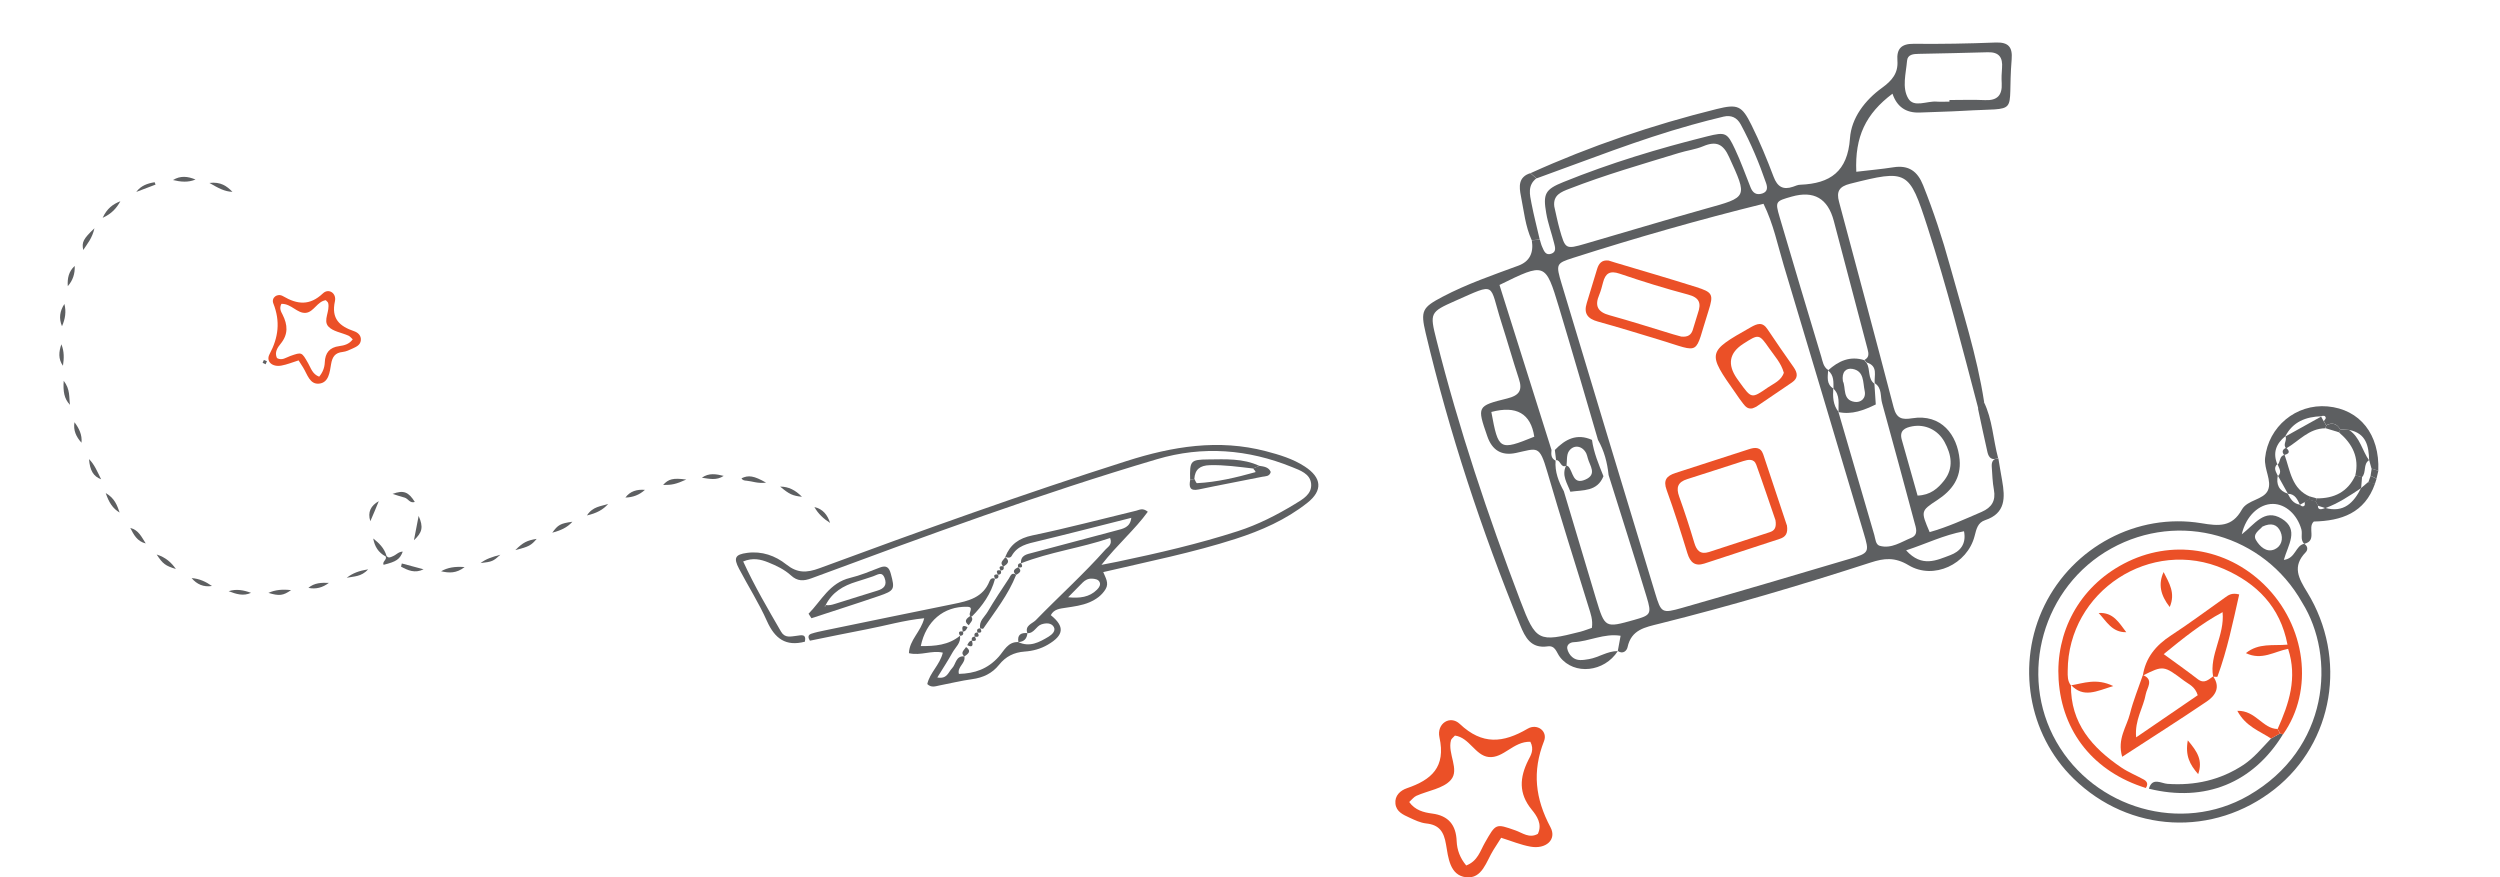 <svg xmlns="http://www.w3.org/2000/svg" width="473" height="166" viewBox="0 0 473 166" fill="none"><path d="M56.478 68.19C55.332 68.549 54.31 68.977 53.233 69.17C51.521 69.488 50.264 68.397 50.996 67.016C52.694 63.826 53.053 60.802 51.714 57.405C51.286 56.315 52.474 55.403 53.551 56.038C56.271 57.626 58.591 57.875 61.104 55.5C62.167 54.492 63.7 55.444 63.369 56.991C62.637 60.319 64.252 61.727 67 62.666C67.718 62.915 68.367 63.481 68.271 64.392C68.174 65.29 67.401 65.621 66.71 65.939C66.117 66.215 65.481 66.519 64.846 66.588C63.382 66.74 62.871 67.513 62.637 68.922C62.388 70.372 62.222 72.374 60.4 72.581C58.591 72.788 58.149 70.8 57.348 69.529C57.058 69.074 56.768 68.618 56.478 68.162V68.19ZM53.247 57.474C52.777 58.372 53.192 58.993 53.468 59.532C54.434 61.465 54.572 63.233 53.095 65.042C52.529 65.732 51.88 66.657 52.404 67.748C53.357 68.287 54.117 67.638 54.904 67.361C57.113 66.588 57.072 66.574 58.301 68.728C58.825 69.64 59.102 70.786 60.386 71.269C61.062 70.455 61.408 69.557 61.449 68.563C61.518 66.768 62.347 65.718 64.197 65.484C65.122 65.359 66.075 65.124 66.738 64.199C66.42 63.909 66.213 63.633 65.937 63.509C64.639 62.929 62.941 62.708 62.098 61.741C61.09 60.581 62.485 58.828 62.084 57.322C62.043 57.157 61.836 57.019 61.642 56.798C60.027 57.019 59.378 59.021 57.886 59.187C56.243 59.366 55.139 57.433 53.247 57.488V57.474Z" fill="#EB5027"></path><path d="M73.144 105.188C73.535 105.701 73.944 105.391 74.356 105.224C74.967 104.981 75.425 104.363 76.202 104.367C75.647 105.819 75.017 106.255 72.571 106.864C72.266 106.225 73.319 105.866 72.945 105.264L73.156 105.194L73.144 105.188Z" fill="#5D5F61"></path><path d="M16.845 86.86C17.879 87.894 18.399 89.207 19.136 90.684C17.679 90.142 16.998 89.005 16.845 86.86Z" fill="#5D5F61"></path><path d="M76.019 106.608C77.39 106.976 78.769 107.341 80.14 107.71C78.498 108.53 77.175 107.906 75.876 107.21C75.926 107.016 75.973 106.812 76.023 106.617L76.019 106.608Z" fill="#5D5F61"></path><path d="M115.064 95.346C114.106 96.444 112.876 97.098 111.052 97.522C112.155 95.8 113.718 95.805 115.064 95.346Z" fill="#5D5F61"></path><path d="M144.946 91.319C143.323 91.512 142.319 91.046 141.281 90.954C140.906 90.921 140.499 90.91 140.298 90.49C141.609 89.858 142.633 89.996 144.946 91.319Z" fill="#5D5F61"></path><path d="M157.054 98.939C155.813 98.149 154.789 97.194 154.082 95.932C155.709 96.296 156.57 97.447 157.054 98.939Z" fill="#5D5F61"></path><path d="M74.284 93.443C76.342 92.682 77.29 93.055 78.483 94.97C77.548 95.284 77.202 94.32 76.546 94.145C75.848 93.966 75.168 93.728 74.275 93.447L74.284 93.443Z" fill="#5D5F61"></path><path d="M71.664 94.822C71.148 96.103 70.613 97.361 70.066 98.614C69.51 96.881 70.172 95.657 71.664 94.822Z" fill="#5D5F61"></path><path d="M97.497 104.08C98.951 102.628 99.724 102.241 101.539 101.955C100.507 103.184 100.064 103.435 97.497 104.08Z" fill="#5D5F61"></path><path d="M36.994 33.965C35.587 34.562 34.165 34.41 32.731 34.065C34.135 33.19 35.556 33.364 36.994 33.965Z" fill="#5D5F61"></path><path d="M33.278 107.653C31.268 107.042 30.781 106.659 29.64 104.91C31.37 105.462 32.423 106.437 33.278 107.653Z" fill="#5D5F61"></path><path d="M147.607 92.065C149.179 92.067 150.466 92.705 151.731 93.993C149.961 93.797 149.353 93.531 147.607 92.065Z" fill="#5D5F61"></path><path d="M83.456 108.083C84.705 107.37 86.061 107.155 87.911 107.289C86.332 108.52 84.929 108.422 83.456 108.083Z" fill="#5D5F61"></path><path d="M108.299 98.713C107.303 99.846 106.034 100.37 104.488 100.792C105.564 99.297 106.012 99.034 108.299 98.713Z" fill="#5D5F61"></path><path d="M129.843 90.731C127.864 91.618 127.106 91.772 125.456 91.757C126.465 90.63 127.345 90.388 129.843 90.731Z" fill="#5D5F61"></path><path d="M22.778 38.076C22.052 39.376 21.133 40.438 19.421 41.213C20.238 39.445 21.378 38.608 22.778 38.076Z" fill="#5D5F61"></path><path d="M22.634 96.975C21.33 96.209 20.603 95.059 20 93.282C21.72 94.272 22.172 95.651 22.634 96.975Z" fill="#5D5F61"></path><path d="M13.245 76.597C12.12 75.432 11.921 74.039 12.052 72.045C13.325 73.681 13.034 75.198 13.245 76.597Z" fill="#5D5F61"></path><path d="M73.143 105.188L72.932 105.258C71.584 104.54 70.871 103.374 70.614 101.879C71.737 102.766 72.732 103.752 73.134 105.192L73.143 105.188Z" fill="#5D5F61"></path><path d="M65.602 109.316C66.725 108.434 67.952 107.989 69.647 107.717C68.377 109.161 66.882 109.037 65.602 109.316Z" fill="#5D5F61"></path><path d="M50.787 112.176C52.099 111.574 53.456 111.472 55.076 111.653C53.55 112.698 52.862 112.794 50.787 112.176Z" fill="#5D5F61"></path><path d="M79.207 97.611C80.129 99.71 79.918 100.732 78.318 102.208C78.612 100.67 78.861 99.365 79.207 97.611Z" fill="#5D5F61"></path><path d="M24.647 99.88C26.249 100.285 26.807 101.644 27.575 102.821C25.95 102.436 25.297 101.153 24.647 99.88Z" fill="#5D5F61"></path><path d="M12.184 57.509C12.562 58.968 12.339 60.366 11.728 61.725C11.101 60.237 11.315 58.843 12.184 57.509Z" fill="#5D5F61"></path><path d="M132.793 90.386C134.133 89.421 135.53 89.697 136.92 90.037C135.573 90.953 134.181 90.582 132.793 90.386Z" fill="#5D5F61"></path><path d="M43.261 111.852C44.746 111.38 46.134 111.659 47.495 112.166C46.01 112.855 44.628 112.376 43.261 111.852Z" fill="#5D5F61"></path><path d="M62.217 110.282C61.055 111.169 59.772 111.522 58.347 111.226C59.46 110.265 60.838 110.217 62.217 110.282Z" fill="#5D5F61"></path><path d="M12.826 54.142C12.722 52.672 12.995 51.348 14.133 50.316C14.201 51.748 13.796 53.05 12.826 54.142Z" fill="#5D5F61"></path><path d="M29.439 34.924L25.779 36.315C26.689 35.09 27.936 34.699 29.258 34.476L29.43 34.927L29.439 34.924Z" fill="#5D5F61"></path><path d="M36.25 109.377C37.713 109.473 38.949 110.058 40.105 110.869C38.525 111.118 37.26 110.565 36.25 109.377Z" fill="#5D5F61"></path><path d="M14.091 79.884C14.964 81.04 15.573 82.288 15.42 83.763C14.423 82.663 13.827 81.421 14.091 79.884Z" fill="#5D5F61"></path><path d="M11.61 65.141C12.17 66.479 12.119 67.842 11.913 69.203C10.975 67.905 11.135 66.531 11.61 65.141Z" fill="#5D5F61"></path><path d="M43.98 36.294C42.498 36.257 41.298 35.576 39.619 34.612C41.774 34.351 42.92 35.218 43.98 36.294Z" fill="#5D5F61"></path><path d="M17.866 43.19C17.446 45.076 16.54 46.093 15.749 47.303C15.442 45.817 15.727 45.233 17.866 43.19Z" fill="#5D5F61"></path><path d="M122.022 92.68C120.979 93.635 119.741 94.106 118.326 94.137C119.227 92.915 120.521 92.568 122.022 92.68Z" fill="#5D5F61"></path><path d="M90.923 106.537C91.951 105.733 93.153 105.358 94.666 104.959C93.307 106.199 93.13 106.277 90.923 106.537Z" fill="#5D5F61"></path><path d="M49.687 68.639C49.766 68.465 49.849 68.278 49.928 68.103C50.124 68.184 50.311 68.268 50.507 68.348C50.423 68.535 50.333 68.735 50.249 68.922C50.059 68.829 49.868 68.736 49.691 68.648L49.687 68.639Z" fill="#5D5F61"></path><path d="M190.205 105.347C191.137 103.01 192.763 101.831 195.331 101.297C201.916 99.928 208.428 98.194 214.973 96.623C215.577 96.475 216.207 96.028 217.166 96.824C214.722 100.205 211.475 102.942 208.393 106.871C209.87 106.58 210.67 106.422 211.469 106.265C219.132 104.656 226.766 102.898 234.228 100.484C238.012 99.259 241.567 97.447 244.961 95.384C246.431 94.489 248.291 93.503 248.059 91.466C247.85 89.621 245.98 88.99 244.465 88.374C236.115 84.996 227.592 84.311 218.894 86.884C196.778 93.425 175.156 101.403 153.539 109.408C152.018 109.975 150.867 109.991 149.646 108.866C148.412 107.745 146.905 107.028 145.36 106.404C143.908 105.817 142.433 105.475 140.611 106.228C142.737 110.876 145.277 115.189 147.775 119.51C148.519 120.784 149.614 120.414 150.703 120.298C151.529 120.205 152.608 119.824 152.287 121.407C148.674 122.358 146.599 120.825 145.118 117.528C143.6 114.112 141.565 110.924 139.827 107.607C138.747 105.554 139.084 104.91 141.347 104.605C144.129 104.226 146.686 105.129 148.774 106.8C150.86 108.458 152.624 108.406 155.05 107.506C174.294 100.391 193.601 93.446 213.163 87.226C221.836 84.461 230.517 83.017 239.51 85.368C242.078 86.044 244.619 86.796 246.865 88.267C250.079 90.364 250.333 92.791 247.323 95.158C243.303 98.329 238.629 100.39 233.785 101.95C225.686 104.56 217.343 106.219 208.734 108.24C209.15 109.283 209.876 110.323 209.174 111.474C208.44 112.675 207.373 113.406 206.156 113.941C204.73 114.56 203.177 114.753 201.647 114.985C200.555 115.158 199.415 115.228 198.813 116.388C201.491 118.548 201.307 120.189 198.253 121.973C196.878 122.779 195.379 123.173 193.851 123.277C191.839 123.42 190.266 124.223 189.024 125.777C187.714 127.414 186 128.217 183.917 128.501C181.847 128.782 179.796 129.299 177.734 129.691C177.002 129.835 176.224 130.172 175.443 129.425C175.896 127.295 177.815 125.819 178.382 123.483C176.255 122.974 174.215 124.122 171.969 123.579C172.063 121.056 174.217 119.561 174.861 116.971C171.049 117.343 167.526 118.389 163.944 119.067C160.362 119.745 156.796 120.504 153.235 121.22C152.906 120.694 152.772 120.157 153.496 119.902C154.328 119.625 155.195 119.454 156.06 119.27C164.162 117.602 172.261 115.922 180.368 114.281C183.224 113.704 185.999 113.073 187.224 109.932C187.382 109.521 187.751 109.251 188.265 109.502C187.512 112.324 185.897 114.627 183.863 116.661C183.841 116.693 183.679 116.584 183.571 116.535C183.08 116.041 184.432 114.831 183.004 114.803C178.52 114.688 175.197 117.538 174.21 122.237C176.861 122.263 179.456 122.075 181.635 120.28C181.848 121.646 180.768 122.45 180.207 123.461C179.347 125.024 178.349 126.53 177.337 128.179C179.208 128.528 179.417 127.164 180.131 126.432C180.884 125.678 180.812 124.032 182.448 124.188C182.785 125.472 181.058 126.137 181.426 127.5C184.424 127.43 186.899 126.562 188.974 124.238C189.955 123.144 190.691 121.381 192.667 121.484C194.826 122.508 196.629 121.519 198.403 120.452C199.057 120.055 199.793 119.361 199.381 118.626C198.928 117.829 197.915 117.831 197.031 118.132C196.015 118.473 195.656 119.867 194.376 119.796C193.86 118.321 195.304 118.008 195.961 117.344C200.326 112.852 205.001 108.652 209.171 103.959C209.632 103.446 210.5 103.064 210.038 101.79C204.486 103.686 198.637 104.431 193.164 106.58C193.073 105.049 194.249 104.874 195.306 104.595C200.615 103.183 205.935 101.754 211.247 100.355C212.504 100.023 213.827 99.804 214.043 97.974C208.075 99.474 202.224 100.993 196.352 102.404C194.404 102.873 192.488 103.222 191.399 105.196C191.181 105.591 190.643 105.571 190.207 105.361L190.205 105.347ZM202.115 113.006C204.254 113.218 206.126 113.004 207.546 111.57C207.946 111.167 208.307 110.646 208.032 110.109C207.777 109.596 207.154 109.508 206.585 109.479C205.876 109.45 205.301 109.747 204.82 110.235C203.919 111.159 203.014 112.069 202.099 112.996L202.115 113.006Z" fill="#5D5F61"></path><path d="M152.975 116.12C155.417 113.654 156.932 110.273 160.856 109.331C162.764 108.87 164.61 108.098 166.454 107.383C167.722 106.893 168.222 107.358 168.546 108.575C169.329 111.475 169.271 111.753 166.276 112.766C162.045 114.219 157.778 115.567 153.523 116.969C153.339 116.681 153.156 116.394 152.975 116.12ZM156.167 114.463C157.074 114.636 157.901 114.262 158.739 114.013C161.156 113.283 163.558 112.471 165.978 111.755C167.269 111.374 167.88 110.691 167.361 109.343C166.845 108.009 165.959 108.803 165.19 109.039C164.143 109.372 163.105 109.746 162.054 110.052C159.557 110.811 157.45 112.043 156.224 114.466C155.983 114.668 155.974 114.769 156.175 114.715C156.202 114.71 156.181 114.531 156.178 114.447L156.167 114.463Z" fill="#5D5F61"></path><path d="M225.177 90.769C225.087 87.17 225.215 86.961 228.613 86.925C231.871 86.888 235.17 86.702 238.254 88.135C237.85 88.299 237.462 88.474 237.058 88.638C234.337 88.33 231.641 87.933 228.884 88.011C227.037 88.066 226.084 88.803 225.965 90.628C225.708 90.678 225.437 90.732 225.177 90.769Z" fill="#5D5F61"></path><path d="M237.072 88.635C237.476 88.471 237.864 88.296 238.268 88.132C239.126 88.273 240.028 88.348 240.426 89.297C240.193 90.188 239.413 90.088 238.817 90.206C234.812 91.023 230.792 91.759 226.806 92.602C225.05 92.976 224.941 92.068 225.191 90.766C225.449 90.716 225.72 90.662 225.98 90.625C226.147 90.902 226.319 91.417 226.473 91.414C230.235 91.222 233.877 90.349 237.493 89.341C237.693 89.287 237.272 88.864 237.072 88.635Z" fill="#5D5F61"></path><path d="M190.201 105.404C191.207 106.219 190.588 106.721 189.853 107.204C188.98 106.419 189.891 105.972 190.201 105.404Z" fill="#5D5F61"></path><path d="M189.872 107.158C190.009 107.638 189.838 107.911 189.339 107.953C188.927 107.288 189.098 107.015 189.872 107.158Z" fill="#5D5F61"></path><path d="M189.35 107.936C189.503 108.427 189.364 108.722 188.817 108.731C188.437 108.088 188.543 107.772 189.35 107.936Z" fill="#5D5F61"></path><path d="M188.828 108.715C189.027 109.225 188.84 109.487 188.295 109.51C187.918 108.88 188.073 108.596 188.828 108.715Z" fill="#5D5F61"></path><path d="M192.256 108.757C190.772 112.512 188.283 115.662 186.029 118.936C185.974 119.017 185.658 118.91 185.455 118.88C185.169 117.501 186.284 116.732 186.853 115.761C188.118 113.612 189.497 111.539 190.875 109.465C191.169 109.027 191.377 108.156 192.256 108.757Z" fill="#5D5F61"></path><path d="M183.301 118.306C182.212 117.493 182.931 116.999 183.62 116.497C184.417 117.255 183.581 117.73 183.301 118.306Z" fill="#5D5F61"></path><path d="M192.647 107.314C193.471 108.067 192.85 108.415 192.245 108.773C191.408 108.023 191.969 107.659 192.647 107.314Z" fill="#5D5F61"></path><path d="M182.773 122.407C183.905 123.225 183.143 123.713 182.453 124.215C181.597 123.441 182.476 122.972 182.773 122.407Z" fill="#5D5F61"></path><path d="M183.9 121.199C184.103 122.018 184.11 122.622 183.001 122.066C183.205 121.674 183.374 121.246 183.9 121.199Z" fill="#5D5F61"></path><path d="M184.424 120.434C184.837 121.099 184.665 121.372 183.891 121.229C183.754 120.749 183.926 120.476 184.424 120.434Z" fill="#5D5F61"></path><path d="M184.946 119.656C185.342 120.31 185.204 120.604 184.413 120.451C184.263 119.974 184.402 119.679 184.946 119.656Z" fill="#5D5F61"></path><path d="M185.469 118.877C185.816 119.498 185.724 119.812 184.936 119.672C184.75 119.16 184.924 118.9 185.469 118.877Z" fill="#5D5F61"></path><path d="M181.652 120.291C181.255 119.637 181.424 119.351 182.198 119.494C182.335 119.973 182.196 120.268 181.652 120.291Z" fill="#5D5F61"></path><path d="M182.16 119.515C181.992 118.732 181.95 118.093 183.059 118.649C182.887 119.062 182.685 119.468 182.16 119.515Z" fill="#5D5F61"></path><path d="M193.169 106.536C193.565 107.19 193.427 107.485 192.636 107.331C192.499 106.851 192.671 106.578 193.169 106.536Z" fill="#5D5F61"></path><path d="M194.387 119.78C194.3 120.838 193.754 121.424 192.681 121.481C192.436 120.094 193.158 119.684 194.387 119.78Z" fill="#5D5F61"></path><path d="M284.044 158.517C285.991 159.127 287.726 159.854 289.555 160.182C292.463 160.721 294.597 158.869 293.354 156.523C290.47 151.106 289.86 145.97 292.135 140.201C292.862 138.348 290.845 136.8 289.016 137.879C284.396 140.576 280.456 140.998 276.188 136.964C274.382 135.252 271.779 136.871 272.342 139.497C273.584 145.149 270.841 147.541 266.174 149.136C264.954 149.558 263.852 150.52 264.016 152.068C264.18 153.592 265.494 154.155 266.666 154.694C267.675 155.163 268.753 155.679 269.832 155.796C272.318 156.054 273.186 157.368 273.584 159.76C274.007 162.222 274.288 165.623 277.384 165.975C280.456 166.326 281.206 162.949 282.567 160.792C283.059 160.018 283.552 159.244 284.044 158.47V158.517ZM289.532 140.318C290.329 141.842 289.626 142.898 289.157 143.812C287.515 147.096 287.28 150.098 289.79 153.17C290.751 154.342 291.854 155.914 290.962 157.766C289.344 158.681 288.054 157.579 286.718 157.11C282.965 155.796 283.036 155.773 280.948 159.431C280.057 160.979 279.588 162.926 277.407 163.747C276.258 162.363 275.672 160.839 275.601 159.15C275.484 156.101 274.077 154.319 270.934 153.92C269.363 153.709 267.745 153.31 266.619 151.739C267.159 151.247 267.51 150.778 267.979 150.567C270.184 149.582 273.069 149.206 274.499 147.565C276.211 145.595 273.842 142.616 274.523 140.06C274.593 139.779 274.945 139.544 275.273 139.169C278.017 139.544 279.119 142.945 281.652 143.226C284.443 143.531 286.319 140.248 289.532 140.342V140.318Z" fill="#EB5027"></path><path d="M378.076 86.635C378.319 88.073 378.542 89.492 378.805 90.93C379.372 94.131 379.494 97.11 375.604 98.406C374.186 98.872 373.943 100.068 373.598 101.405C372.241 106.754 365.838 109.793 361.097 106.936C358.504 105.376 356.478 105.599 353.925 106.43C340.735 110.705 327.444 114.635 313.97 117.999C311.235 118.687 308.642 119.113 307.932 122.456C307.791 123.104 307.061 123.854 306.089 123.165C306.251 122.253 306.433 121.362 306.616 120.288C303.495 119.782 300.679 121.362 297.701 121.504C297.032 121.544 296.404 122.01 296.526 122.719C296.627 123.287 296.992 123.915 297.437 124.3C298.369 125.13 299.504 124.887 300.639 124.705C302.503 124.381 304.123 123.165 306.089 123.185C303.536 127.177 297.843 127.785 295.148 124.32C294.479 123.469 294.297 122.071 292.798 122.294C289.657 122.74 288.563 120.612 287.611 118.262C280.297 100.291 274.218 81.914 269.741 63.031C268.728 58.776 269.092 58.168 272.942 56.142C277.521 53.731 282.424 52.049 287.266 50.266C289.36 49.496 290.211 47.896 289.819 45.465C290.326 45.424 290.832 45.383 291.339 45.343C291.481 45.809 291.582 46.295 291.785 46.721C292.109 47.45 292.413 48.362 293.466 48.017C294.54 47.673 294.216 46.741 294.034 45.991C293.568 44.107 292.879 42.283 292.554 40.379C291.906 36.691 292.311 35.841 295.796 34.443C304.65 30.856 313.768 28.101 323.027 25.791C326.512 24.92 326.795 25.102 328.274 28.243C329.369 30.573 330.24 33.024 331.192 35.415C331.597 36.469 332.266 36.975 333.421 36.611C334.474 36.266 334.414 35.435 334.15 34.665C332.833 30.836 331.273 27.108 329.348 23.542C328.619 22.205 327.525 21.739 326.107 22.063C324.06 22.549 322.034 23.076 320.008 23.643C310.04 26.419 300.436 30.249 290.711 33.754C290.326 33.429 289.961 33.105 289.576 32.761C300.942 27.615 312.714 23.623 324.81 20.625C328.801 19.632 329.571 20.017 331.374 23.643C332.955 26.825 334.312 30.127 335.568 33.45C336.278 35.334 337.351 35.982 339.236 35.334C339.702 35.172 340.168 34.949 340.634 34.949C346.286 34.726 349.569 32.457 350.014 26.176C350.278 22.306 352.851 18.943 356.113 16.593C357.957 15.255 359.172 13.837 358.99 11.467C358.828 9.279 359.679 8.265 362.07 8.286C367.236 8.346 372.423 8.245 377.61 8.043C380.001 7.962 380.791 8.914 380.608 11.203C379.717 22.144 382.493 20.3 371.43 20.969C368.675 21.131 365.939 21.172 363.184 21.293C360.604 21.388 358.895 20.199 358.058 17.727C352.993 21.536 350.926 25.852 351.21 32.498C353.56 32.214 355.931 32.011 358.261 31.646C361.117 31.201 362.799 32.396 363.853 35.05C365.838 40.014 367.5 45.08 368.918 50.226C371.268 58.796 374.044 67.245 375.401 76.079C375.037 76.525 374.672 76.97 374.328 77.436C371.288 65.867 368.351 54.278 364.663 42.891C361.198 32.194 360.895 32.032 350.035 34.767C347.948 35.294 347.421 36.246 347.948 38.191C351.412 51.158 354.897 64.105 358.281 77.092C358.828 79.219 359.902 79.442 361.766 79.138C367.297 78.247 370.336 82.279 370.762 86.979C371.066 90.424 369.323 92.794 366.527 94.618C363.366 96.684 363.407 96.725 365.089 100.675C368.492 99.723 371.694 98.244 374.935 96.846C376.84 96.016 377.63 94.739 377.245 92.652C376.982 91.234 376.941 89.755 376.84 88.296C376.779 87.384 377.083 86.716 378.137 86.736L378.076 86.635ZM346.894 73.546L346.854 73.465C346.752 75.046 346.793 76.606 347.846 77.922H347.826C350.095 85.682 352.344 93.442 354.614 101.202C354.837 101.972 354.857 103.046 355.647 103.269C357.835 103.877 359.679 102.54 361.583 101.77C363.062 101.162 362.475 99.825 362.211 98.811C360.226 91.315 358.159 83.839 356.113 76.342C355.708 75.025 356.153 73.384 354.654 72.472L354.695 72.553C354.553 71.095 355.404 69.251 353.175 68.582C353.013 68.44 352.891 68.258 352.79 68.076C353.682 67.589 353.56 66.88 353.337 66.029C351.19 57.945 349.082 49.861 346.955 41.797C345.834 37.542 343.18 36.009 338.992 37.198C335.933 38.069 335.832 38.09 336.703 41.068C339.296 49.881 341.93 58.695 344.584 67.488C344.848 68.38 344.969 69.413 345.881 70V70.041C345.82 71.317 345.496 72.675 346.894 73.526V73.546ZM294.317 87.161C294.155 89.269 294.884 91.133 295.877 92.936C297.903 99.723 299.929 106.531 301.976 113.318C303.657 118.85 303.678 118.829 309.168 117.289C312.329 116.398 312.532 116.195 311.539 112.933C309.209 105.234 306.757 97.555 304.346 89.876C304.103 87.526 303.516 85.297 302.34 83.231C299.889 74.883 297.478 66.516 294.966 58.168C292.392 49.638 292.352 49.658 283.7 53.913C286.962 64.287 290.245 74.721 293.547 85.135C293.466 85.946 293.426 86.736 294.337 87.161H294.317ZM333.664 38.556C321.447 41.574 309.493 44.998 297.64 48.787C294.398 49.821 294.337 49.962 295.472 53.731C301.327 73.242 307.244 92.754 313.16 112.244C314.294 115.993 314.436 116.094 318.286 115C328.862 111.981 339.398 108.881 349.933 105.741C353.702 104.626 353.702 104.505 352.608 100.838C347.583 83.94 342.538 67.063 337.473 50.165C336.318 46.316 335.528 42.344 333.664 38.576V38.556ZM301.186 118.789C301.408 117.269 300.942 116.074 300.558 114.838C297.924 106.328 295.249 97.859 292.757 89.309C291.238 84.082 290.893 84.831 286.8 85.703C284.112 86.27 282.309 85.21 281.391 82.522C279.446 76.909 279.425 76.808 285.159 75.39C287.449 74.823 288.097 73.85 287.368 71.662C286.213 68.136 285.2 64.55 284.065 61.005C281.674 53.528 283.315 53.407 275.312 56.932C270.551 59.039 270.49 59.222 271.767 64.267C276.001 81.083 281.492 97.474 287.651 113.663C290.589 121.382 291.075 121.544 299.018 119.518C299.788 119.316 300.517 119.012 301.206 118.789H301.186ZM294.074 39.082C294.398 40.501 294.682 41.919 295.067 43.317C296.161 47.166 296.181 47.207 299.95 46.113C307.548 43.925 315.105 41.615 322.723 39.487C330.706 37.279 330.645 37.38 327.14 29.701C326.046 27.27 324.729 26.622 322.277 27.655C320.798 28.283 319.157 28.466 317.617 28.952C310.668 31.079 303.678 33.085 296.911 35.719C295.391 36.307 293.79 36.894 294.074 39.082ZM368.837 19.227V18.923C371.086 18.923 373.355 18.842 375.604 18.943C377.893 19.044 378.846 18.011 378.724 15.762C378.663 14.79 378.704 13.817 378.785 12.865C378.947 10.879 378.238 9.826 376.09 9.886C371.734 10.028 367.378 10.089 363.022 10.19C362.049 10.21 360.915 10.271 360.813 11.507C360.611 13.898 359.821 16.572 361.036 18.619C362.11 20.442 364.582 19.064 366.426 19.227C367.236 19.287 368.047 19.227 368.837 19.227ZM362.779 93.766C365.23 93.686 366.669 92.409 367.864 90.869C369.688 88.499 369.202 86.007 367.905 83.616C366.649 81.326 364.238 80.212 361.806 80.658C360.408 80.921 359.314 81.448 359.821 83.211C360.813 86.736 361.806 90.261 362.799 93.746L362.779 93.766ZM282.161 77.943C283.498 85.196 283.68 85.297 290.285 82.623C289.623 78.247 286.915 76.687 282.161 77.943ZM360.651 104.14C363.63 107.422 366.406 106.004 368.999 105.032C370.782 104.363 372.079 103.005 371.592 100.513C367.702 101.243 364.44 102.884 360.651 104.12V104.14Z" fill="#5D5F61"></path><path d="M289.536 32.761C289.921 33.085 290.285 33.409 290.67 33.753C288.989 35.07 289.434 36.833 289.759 38.494C290.204 40.784 290.792 43.053 291.319 45.322C290.812 45.363 290.306 45.403 289.799 45.444C288.583 42.79 288.32 39.892 287.753 37.076C287.408 35.334 287.226 33.47 289.556 32.761H289.536Z" fill="#5D5F61"></path><path d="M378.036 86.655C376.881 87.181 376.273 86.614 376.03 85.561C375.402 82.825 374.835 80.09 374.247 77.355C374.612 76.909 374.956 76.463 375.321 75.998C376.982 79.341 377.084 83.109 378.036 86.635V86.655Z" fill="#5D5F61"></path><path d="M354.898 76.524C352.669 77.598 350.4 78.51 347.827 77.963H347.847C347.786 76.423 348.212 74.761 346.854 73.505L346.895 73.586C346.875 72.33 347.037 71.034 345.882 70.102V70.061C347.867 68.278 350.056 67.285 352.771 68.156C352.872 68.339 352.993 68.521 353.155 68.663C353.925 69.879 353.297 71.641 354.675 72.634L354.635 72.553L354.898 76.544V76.524ZM348.678 72.128C349.286 73.343 348.536 75.694 350.907 76.038C352.061 76.22 353.115 75.369 352.791 73.931C352.446 72.35 352.73 70.203 350.501 69.798C349.265 69.575 348.414 70.385 348.678 72.128Z" fill="#5D5F61"></path><path d="M338.082 99.358C338.325 100.939 337.838 101.587 336.724 101.952C331.963 103.492 327.201 105.092 322.44 106.632C320.677 107.199 319.786 106.389 319.259 104.687C318.023 100.675 316.767 96.664 315.329 92.713C314.64 90.829 315.329 90.038 316.99 89.491C321.609 88.012 326.209 86.513 330.828 85.014C331.983 84.629 333.097 84.487 333.604 85.966C335.144 90.565 336.663 95.164 338.061 99.358H338.082ZM335.914 98.406C334.82 95.246 333.604 91.578 332.287 87.931C331.841 86.695 330.727 86.959 329.815 87.242C326.269 88.357 322.764 89.552 319.239 90.646C317.415 91.213 317.091 92.247 317.699 93.949C318.732 96.826 319.685 99.743 320.556 102.681C321.002 104.18 321.711 104.95 323.332 104.444C327.161 103.208 330.99 101.932 334.82 100.696C335.711 100.412 336.157 99.865 335.914 98.386V98.406Z" fill="#EB5027"></path><path d="M304.347 49.294C304.712 49.415 305.178 49.557 305.644 49.699C310.729 51.218 315.815 52.697 320.88 54.298C324 55.291 324.263 55.656 323.25 58.796C320.454 67.447 322.116 66.759 313.89 64.266C310.04 63.091 306.191 61.916 302.321 60.842C300.416 60.316 299.586 59.343 300.214 57.337C300.903 55.19 301.49 53.022 302.179 50.874C302.483 49.901 303.03 49.132 304.327 49.294H304.347ZM318.104 63.679C319.401 63.821 319.968 63.294 320.252 62.483C320.616 61.41 320.88 60.316 321.245 59.242C321.913 57.378 321.548 56.304 319.401 55.737C315.045 54.582 310.729 53.245 306.454 51.786C304.57 51.137 303.739 51.725 303.293 53.447C303.091 54.217 302.888 55.028 302.584 55.757C301.672 57.864 302.28 59.039 304.529 59.647C308.561 60.761 312.553 62.038 316.564 63.254C317.172 63.436 317.8 63.598 318.084 63.679H318.104Z" fill="#EB5027"></path><path d="M331.435 77.274C330.644 77.396 330.219 76.889 329.814 76.383C329.307 75.755 328.861 75.086 328.416 74.438C322.945 66.678 322.986 66.597 331.212 61.937C332.468 61.227 333.461 60.822 334.433 62.322C336.034 64.733 337.695 67.103 339.357 69.474C340.106 70.547 340.268 71.52 339.053 72.351C336.804 73.891 334.534 75.43 332.285 76.95C332.022 77.112 331.698 77.193 331.455 77.294L331.435 77.274ZM337.493 70.507C336.986 68.663 335.73 67.346 334.737 65.908C332.812 63.132 332.752 63.172 329.814 65.057C327.18 66.759 326.781 68.94 328.618 71.601C328.801 71.865 328.983 72.128 329.186 72.391C331.374 75.41 331.394 75.451 334.433 73.344C335.588 72.553 337.047 72.006 337.513 70.487L337.493 70.507Z" fill="#EB5027"></path><path d="M294.419 87.08C294.338 86.432 294.257 85.784 294.176 85.135C296.141 83.109 298.329 81.934 301.206 83.231C301.53 85.642 302.483 87.871 303.374 90.099C302.199 93.037 299.504 92.693 297.114 93.037C296.526 91.436 295.391 89.917 296.323 88.073C296.465 88.134 296.648 88.174 296.749 88.276C297.661 89.289 297.539 91.781 299.93 90.748C302.24 89.755 300.781 88.114 300.416 86.716C300.335 86.412 300.254 86.088 300.132 85.804C299.423 84.325 297.742 84.021 296.83 85.378C296.364 86.067 296.506 87.182 296.384 88.093C295.27 88.661 295.29 87.04 294.459 87.06L294.419 87.08Z" fill="#5D5F61"></path><path d="M449.339 91.54C447.408 97.067 442.993 98.551 437.774 98.674C436.482 99.81 438.49 102.333 435.948 102.89C435.16 102.1 435.667 101.053 435.418 100.148C434.622 97.344 432.43 95.364 430.053 95.343C427.44 95.313 424.939 97.61 424.141 101.092C426.536 99.272 428.401 96.123 431.701 98.136C435.066 100.181 432.884 103.135 432.101 105.936C434.356 105.655 434.293 103.209 435.948 102.89C436.664 103.303 436.679 104.037 436.236 104.492C433.643 107.165 434.885 109.395 436.536 112.07C444.202 124.591 441.488 140.502 430.395 149.275C418.802 158.442 402.875 157.615 392.314 147.308C383.687 138.893 381.444 125.533 386.799 114.575C392.196 103.524 404.322 96.982 416.501 98.991C419.828 99.551 422.303 99.749 424.16 96.42C425.202 94.542 428.27 94.596 429.087 92.773C429.896 90.978 428.33 88.789 428.552 86.648C429.179 80.734 434.4 76.366 440.373 76.891C446.501 77.444 450.268 82.211 449.973 89.054C449.55 88.918 449.119 88.811 448.695 88.675C448.553 88.128 448.393 87.591 448.241 87.026L448.245 87.117C448.17 84.399 447.7 81.971 444.452 81.344C443.897 81.305 443.315 81.259 442.76 81.22C442.113 80.142 441.239 79.863 440.114 80.466C439.966 80.201 439.819 79.935 439.671 79.67C439.806 79.455 440.086 79.207 440.032 79.028C439.92 78.534 439.491 78.68 439.148 78.731L439.231 78.755C436.287 78.84 433.799 79.785 432.362 82.579L432.414 82.504C430.636 83.934 429.96 85.678 430.883 87.878L430.897 87.777C430.034 88.559 430.646 89.285 430.97 90.032L430.966 89.942C430.615 91.644 431.159 92.872 432.897 93.412L432.822 93.361C433.329 94.354 433.889 95.318 435.166 95.488L435.083 95.464C435.357 95.706 435.678 95.991 436.016 95.641C436.128 95.509 436.032 95.168 436.029 94.914L436.419 94.698L436.808 94.481C437.249 94.606 437.69 94.732 438.131 94.858C438.269 95.105 438.407 95.353 438.555 95.619C438.493 96.395 438.965 96.55 439.972 96.082L439.882 96.086C443.427 97.081 445.336 95.137 446.75 92.262L446.709 92.355C447.146 91.973 447.592 91.608 448.029 91.226C448.45 91.316 448.889 91.397 449.3 91.469L449.339 91.54ZM435.569 114C428.324 101.151 412.351 96.617 399.436 103.784C386.521 110.95 381.79 127.612 389.076 140.368C396.284 152.982 412.724 157.813 425.389 150.531C440.743 141.705 441.974 124.255 435.569 114ZM428.057 99.63C427.515 100.28 426.142 101.021 426.828 102.17C427.506 103.346 428.806 104.64 430.379 103.926C431.625 103.372 432.06 101.947 431.475 100.604C430.859 99.207 429.71 98.85 428.057 99.63Z" fill="#5D5F61"></path><path d="M449.983 89.071C449.869 89.575 449.755 90.079 449.632 90.565C449.252 90.382 448.889 90.19 448.51 90.007C448.59 89.568 448.643 89.122 448.723 88.683C449.146 88.818 449.577 88.926 450 89.061L449.983 89.071Z" fill="#5D5F61"></path><path d="M449.641 90.583C449.537 90.896 449.443 91.227 449.339 91.54C448.918 91.45 448.489 91.387 448.067 91.297C448.221 90.864 448.356 90.441 448.519 90.025C448.899 90.208 449.261 90.4 449.641 90.583Z" fill="#5D5F61"></path><path d="M442.77 81.237C443.324 81.276 443.907 81.323 444.462 81.362C446.537 82.757 446.911 85.262 448.255 87.135L448.251 87.044C447.051 87.805 447.765 89.378 446.88 90.288C446.467 90.171 446.054 90.053 445.623 89.945C446.407 86.564 445.086 83.983 442.569 81.836C442.624 81.643 442.679 81.45 442.734 81.257L442.77 81.237Z" fill="#5D5F61"></path><path d="M436.83 94.561L436.441 94.778L436.051 94.995C435.733 95.172 435.414 95.35 435.095 95.527L435.178 95.551C434.679 94.53 434.249 93.424 432.834 93.423L432.909 93.474C432.269 92.324 431.618 91.155 430.978 90.005L430.982 90.095C431.817 89.305 431.187 88.59 430.909 87.84L430.895 87.94C431.517 87.432 431.183 86.25 432.246 86.076C433.321 89.048 433.556 92.512 437.086 93.979C437.013 94.181 436.94 94.384 436.878 94.605L436.83 94.561Z" fill="#5D5F61"></path><path d="M439.663 79.697C439.811 79.963 439.976 80.218 440.107 80.494C440.069 80.677 440.022 80.842 439.967 81.035C436.838 81.038 434.959 83.452 432.554 84.838C431.805 84.118 432.82 83.275 432.388 82.541L432.337 82.616C434.621 81.345 436.922 80.064 439.206 78.792L439.123 78.769C439.301 79.087 439.468 79.388 439.645 79.707L439.663 79.697Z" fill="#5D5F61"></path><path d="M438.576 95.699C438.438 95.451 438.3 95.204 438.153 94.938C438.198 94.728 438.243 94.517 438.278 94.289C441.618 94.331 444.193 93.083 445.64 89.935C446.054 90.053 446.467 90.171 446.898 90.278C446.83 90.989 446.789 91.707 446.721 92.418L446.762 92.325C444.577 93.773 442.411 95.257 439.893 96.149L439.984 96.145C439.505 95.994 439.045 95.833 438.567 95.682L438.576 95.699Z" fill="#5D5F61"></path><path d="M440.124 80.484C441.249 79.881 442.123 80.16 442.77 81.237C442.715 81.43 442.66 81.623 442.605 81.816C441.741 81.555 440.867 81.276 440.003 81.016C440.04 80.832 440.087 80.667 440.142 80.474L440.124 80.484Z" fill="#5D5F61"></path><path d="M438.153 94.938C437.712 94.812 437.271 94.687 436.83 94.561C436.903 94.358 436.975 94.156 437.038 93.935C437.451 94.053 437.865 94.171 438.278 94.288C438.233 94.499 438.188 94.71 438.153 94.938Z" fill="#5D5F61"></path><path d="M406.566 149.252C407.2 146.974 408.925 148.24 410.098 148.306C415.284 148.666 420.071 147.601 424.433 144.732C426.487 143.38 427.998 141.472 429.689 139.719C430.256 139.404 430.84 139.079 431.406 138.763C431.599 138.818 431.765 138.865 431.94 138.93C426.308 148.141 417.193 151.846 406.574 149.224L406.566 149.252Z" fill="#5D5F61"></path><path d="M432.539 84.729C433.36 85.455 433.107 85.874 432.155 86.08C431.674 85.466 431.845 85.023 432.539 84.729Z" fill="#5D5F61"></path><path d="M391.828 129.607C391.722 136.831 395.847 141.492 401.382 145.228C402.719 146.13 404.233 146.725 405.647 147.515C406.288 147.877 406.44 148.441 405.988 149.087C396.176 146.039 390.138 138.525 389.49 128.613C388.915 119.75 393.224 111.161 401.857 106.633C410.738 101.967 421.157 103.564 428.362 110.591C436.345 118.391 437.857 130.605 431.95 138.948C431.775 138.883 431.582 138.828 431.417 138.781C431.259 138.498 431.102 138.215 430.934 137.914C433.071 133.13 434.706 128.277 432.911 122.761C430.329 123.247 427.932 125.022 424.92 123.569C427.354 121.61 430.029 122.208 432.794 121.968C431.412 114.737 426.937 110.364 420.795 107.662C406.947 101.573 391.268 111.855 391.21 126.913C391.199 127.893 391.161 128.866 391.822 129.68L391.846 129.597L391.828 129.607Z" fill="#EB5027"></path><path d="M405.419 127.862C405.93 124.447 407.876 122.112 410.714 120.253C414.205 117.985 417.54 115.479 420.953 113.07C421.604 112.614 422.215 112.088 423.656 112.469C422.466 117.746 421.392 122.982 419.539 128.025C419.515 128.108 419.004 128.021 418.722 128.016C417.977 123.886 420.943 120.217 420.512 115.819C416.393 118.042 413.094 120.737 409.373 123.759C411.754 125.495 413.813 126.946 415.814 128.498C417.062 129.45 417.849 128.572 418.72 127.971C420.19 130.028 419.119 131.644 417.516 132.722C412.365 136.216 407.098 139.542 401.518 143.182C400.525 139.815 402.373 137.511 402.989 135.035C403.605 132.559 404.604 130.147 405.431 127.716C407.592 128.6 406.2 130.14 405.981 131.329C405.532 133.897 403.848 136.203 404.158 139.509C408.374 136.628 412.151 134.039 415.813 131.537C415.284 129.837 414.107 129.472 413.252 128.812C409.339 125.865 409.304 125.885 405.399 127.826L405.419 127.862Z" fill="#EB5027"></path><path d="M431.39 138.773C430.823 139.089 430.239 139.414 429.673 139.729C427.532 138.301 424.893 137.474 423.3 134.488C426.787 134.379 428.095 137.895 430.917 137.924C431.075 138.207 431.232 138.49 431.4 138.791L431.39 138.773Z" fill="#EB5027"></path><path d="M402.287 119.611C399.588 119.676 398.531 117.528 397.065 115.978C399.87 115.809 400.95 117.874 402.287 119.611Z" fill="#EB5027"></path><path d="M409.356 108.232C410.391 110.3 411.654 112.194 410.511 114.847C408.742 112.586 408.313 110.483 409.356 108.232Z" fill="#EB5027"></path><path d="M391.795 129.672C394.2 129.284 396.611 128.243 399.819 129.797C396.616 130.791 394.198 132.114 391.819 129.589L391.795 129.672Z" fill="#EB5027"></path><path d="M415.895 146.471C414.289 144.629 413.416 142.935 413.933 140.073C415.724 142.207 416.812 143.828 415.895 146.471Z" fill="#EB5027"></path></svg>